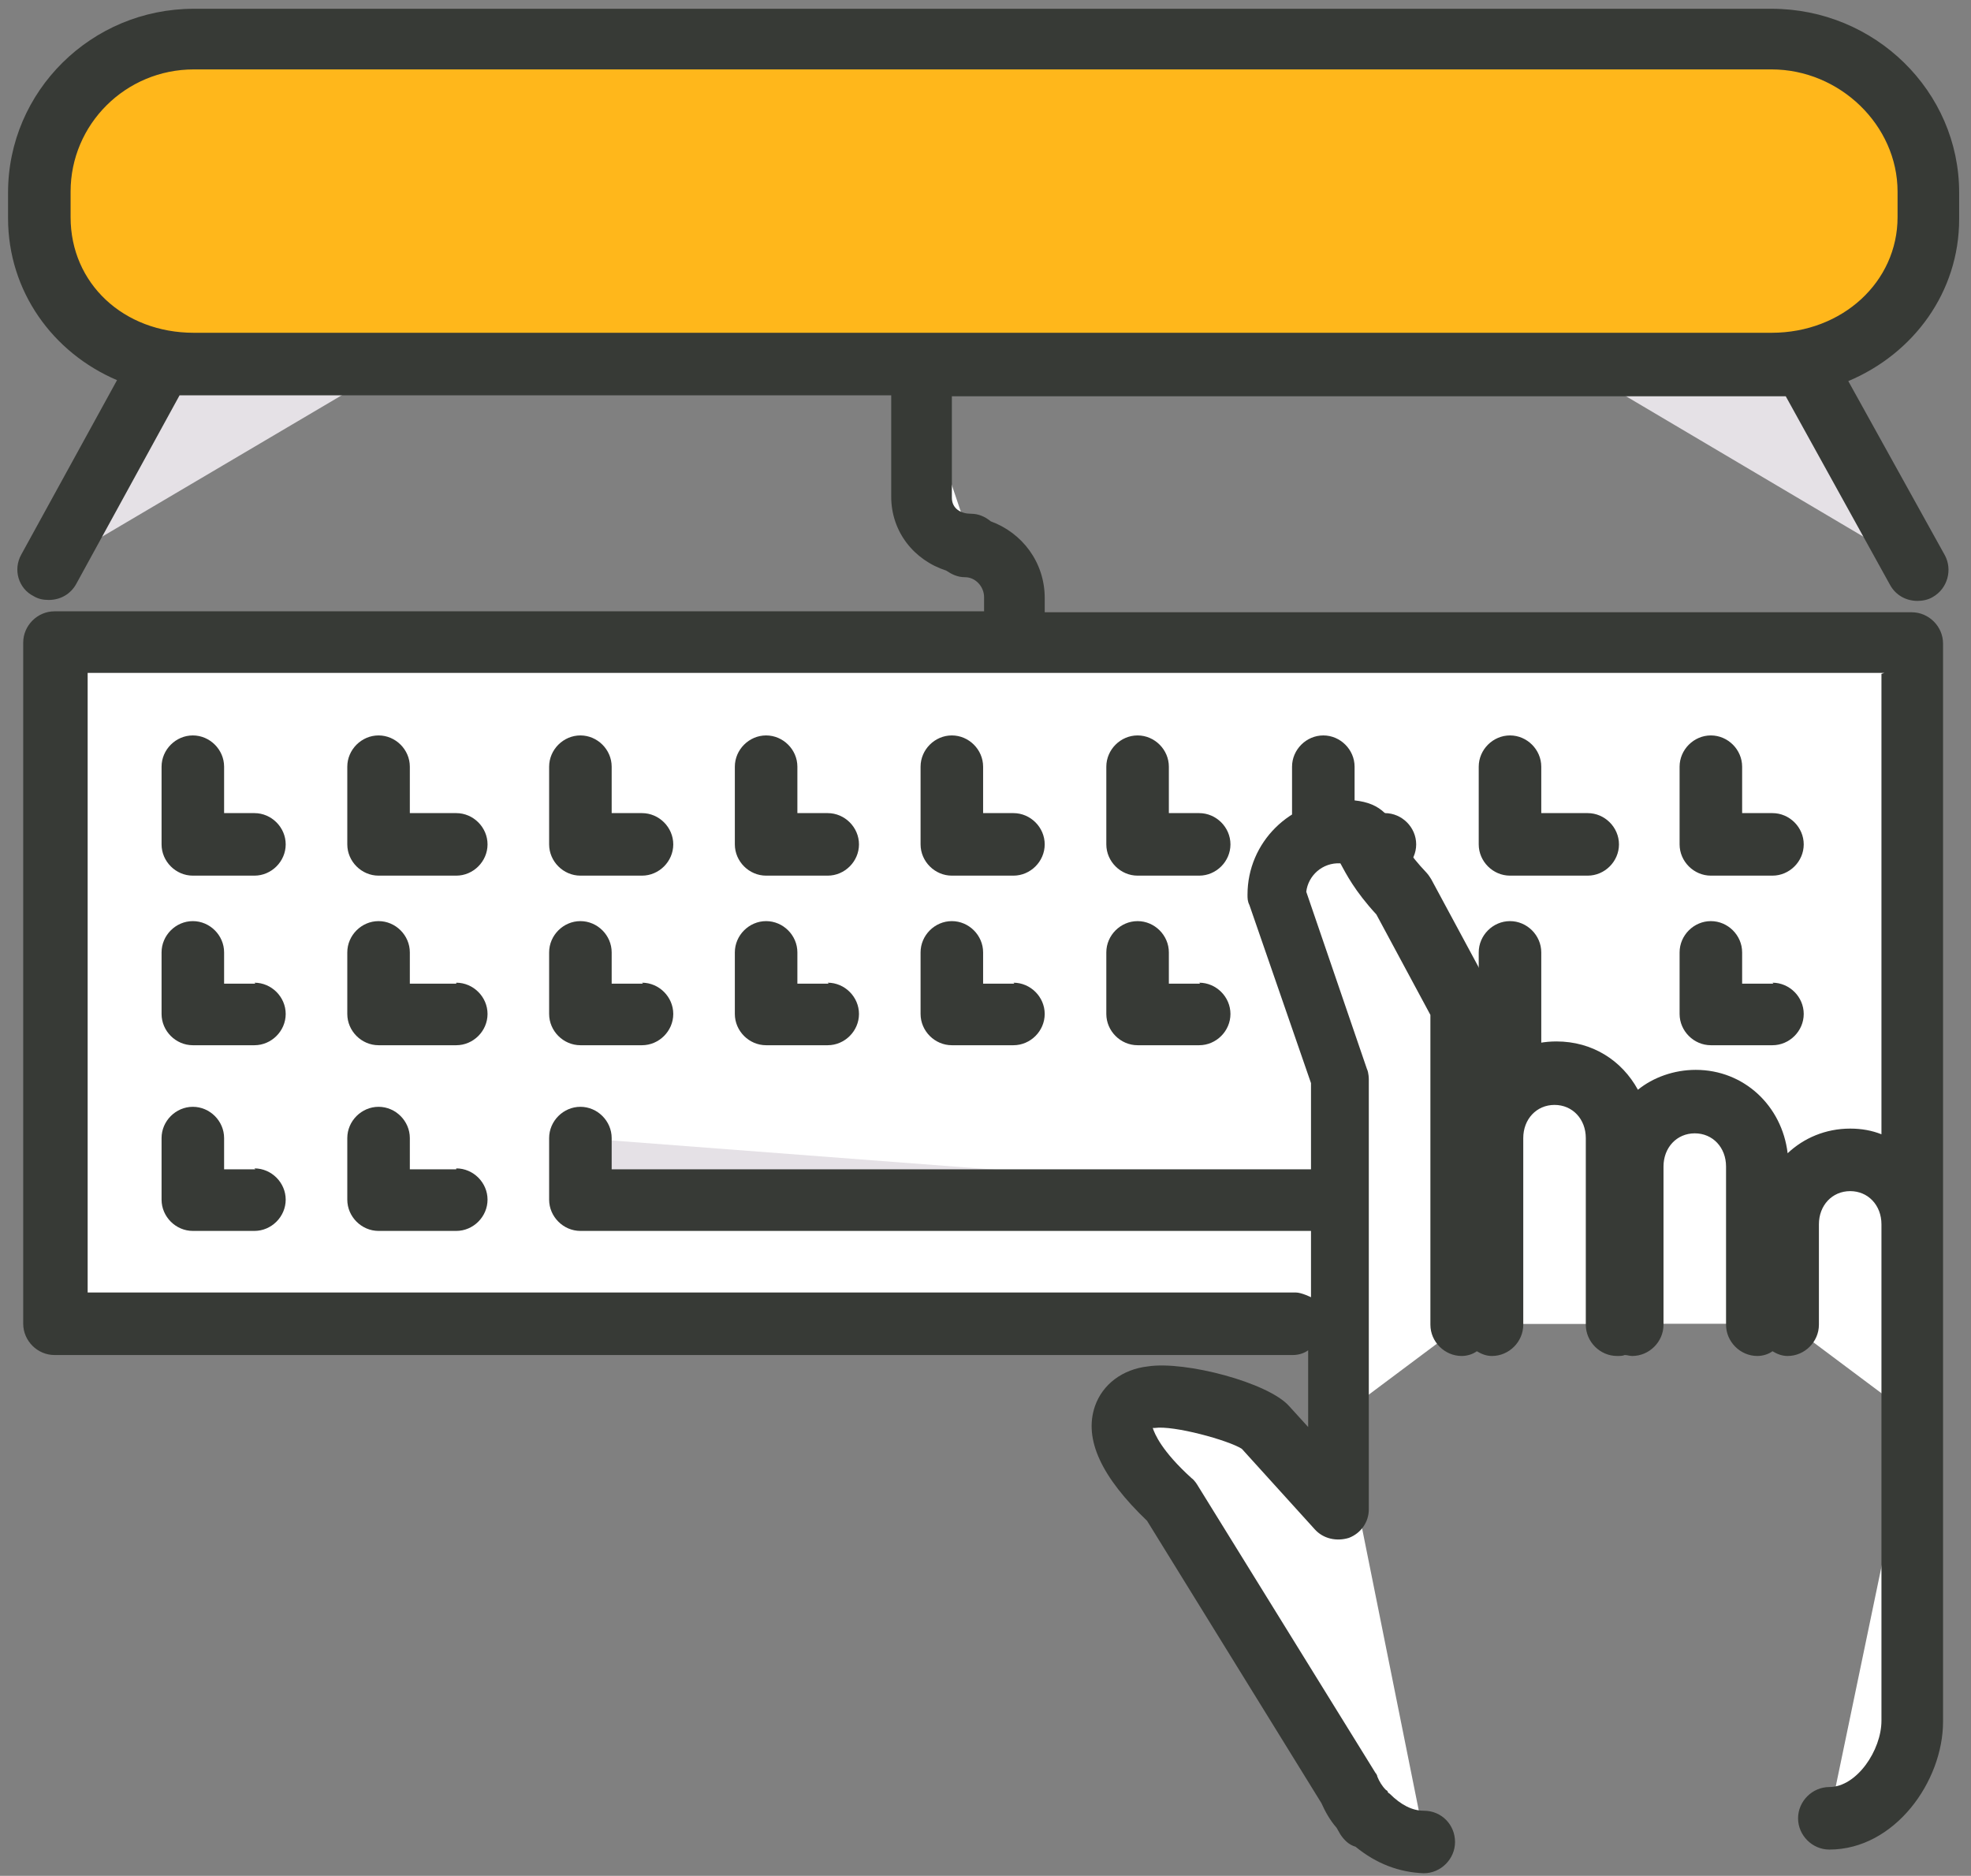 <svg width="104" height="99" viewBox="0 0 104 99" fill="none" xmlns="http://www.w3.org/2000/svg">
<rect x="0" y="0" width="104" height="99" fill="#808080" stroke="none"/>
<path d="M2.875 33.913V69.863H68.225H100.925V33.913H2.875Z" fill="white"/>
<path d="M13.475 42.913H11.825V40.463C11.825 39.563 11.075 38.813 10.175 38.813C9.275 38.813 8.525 39.563 8.525 40.463V44.563C8.525 45.463 9.275 46.213 10.175 46.213H13.425C14.325 46.213 15.075 45.463 15.075 44.563C15.075 43.663 14.325 42.913 13.425 42.913H13.475Z" fill="#373A36"/>
<path d="M13.475 51.913H11.825V50.263C11.825 49.363 11.075 48.613 10.175 48.613C9.275 48.613 8.525 49.363 8.525 50.263V53.513C8.525 54.413 9.275 55.163 10.175 55.163H13.425C14.325 55.163 15.075 54.413 15.075 53.513C15.075 52.613 14.325 51.863 13.425 51.863L13.475 51.913Z" fill="#373A36"/>
<path d="M13.475 61.713H11.825V60.063C11.825 59.163 11.075 58.413 10.175 58.413C9.275 58.413 8.525 59.163 8.525 60.063V63.313C8.525 64.213 9.275 64.963 10.175 64.963H13.425C14.325 64.963 15.075 64.213 15.075 63.313C15.075 62.413 14.325 61.663 13.425 61.663L13.475 61.713Z" fill="#373A36"/>
<path d="M24.075 42.913H21.625V40.463C21.625 39.563 20.875 38.813 19.975 38.813C19.075 38.813 18.325 39.563 18.325 40.463V44.563C18.325 45.463 19.075 46.213 19.975 46.213H24.075C24.975 46.213 25.725 45.463 25.725 44.563C25.725 43.663 24.975 42.913 24.075 42.913Z" fill="#373A36"/>
<path d="M24.075 51.913H21.625V50.263C21.625 49.363 20.875 48.613 19.975 48.613C19.075 48.613 18.325 49.363 18.325 50.263V53.513C18.325 54.413 19.075 55.163 19.975 55.163H24.075C24.975 55.163 25.725 54.413 25.725 53.513C25.725 52.613 24.975 51.863 24.075 51.863V51.913Z" fill="#373A36"/>
<path d="M24.075 61.713H21.625V60.063C21.625 59.163 20.875 58.413 19.975 58.413C19.075 58.413 18.325 59.163 18.325 60.063V63.313C18.325 64.213 19.075 64.963 19.975 64.963H24.075C24.975 64.963 25.725 64.213 25.725 63.313C25.725 62.413 24.975 61.663 24.075 61.663V61.713Z" fill="#373A36"/>
<path d="M33.925 42.913H32.275V40.463C32.275 39.563 31.525 38.813 30.625 38.813C29.725 38.813 28.975 39.563 28.975 40.463V44.563C28.975 45.463 29.725 46.213 30.625 46.213H33.875C34.775 46.213 35.525 45.463 35.525 44.563C35.525 43.663 34.775 42.913 33.875 42.913H33.925Z" fill="#373A36"/>
<path d="M33.925 51.913H32.275V50.263C32.275 49.363 31.525 48.613 30.625 48.613C29.725 48.613 28.975 49.363 28.975 50.263V53.513C28.975 54.413 29.725 55.163 30.625 55.163H33.875C34.775 55.163 35.525 54.413 35.525 53.513C35.525 52.613 34.775 51.863 33.875 51.863L33.925 51.913Z" fill="#373A36"/>
<path d="M30.625 60.063V63.363H73.925L30.625 60.063Z" fill="#E5E1E6"/>
<path d="M73.925 61.713H32.275V60.063C32.275 59.163 31.525 58.413 30.625 58.413C29.725 58.413 28.975 59.163 28.975 60.063V63.313C28.975 64.213 29.725 64.963 30.625 64.963H73.925C74.825 64.963 75.575 64.213 75.575 63.313C75.575 62.413 74.825 61.663 73.925 61.663V61.713Z" fill="#373A36"/>
<path d="M43.724 42.913H42.074V40.463C42.074 39.563 41.324 38.813 40.424 38.813C39.524 38.813 38.774 39.563 38.774 40.463V44.563C38.774 45.463 39.524 46.213 40.424 46.213H43.674C44.574 46.213 45.324 45.463 45.324 44.563C45.324 43.663 44.574 42.913 43.674 42.913H43.724Z" fill="#373A36"/>
<path d="M43.724 51.913H42.074V50.263C42.074 49.363 41.324 48.613 40.424 48.613C39.524 48.613 38.774 49.363 38.774 50.263V53.513C38.774 54.413 39.524 55.163 40.424 55.163H43.674C44.574 55.163 45.324 54.413 45.324 53.513C45.324 52.613 44.574 51.863 43.674 51.863L43.724 51.913Z" fill="#373A36"/>
<path d="M53.524 42.913H51.874V40.463C51.874 39.563 51.124 38.813 50.224 38.813C49.324 38.813 48.574 39.563 48.574 40.463V44.563C48.574 45.463 49.324 46.213 50.224 46.213H53.474C54.374 46.213 55.124 45.463 55.124 44.563C55.124 43.663 54.374 42.913 53.474 42.913H53.524Z" fill="#373A36"/>
<path d="M53.524 51.913H51.874V50.263C51.874 49.363 51.124 48.613 50.224 48.613C49.324 48.613 48.574 49.363 48.574 50.263V53.513C48.574 54.413 49.324 55.163 50.224 55.163H53.474C54.374 55.163 55.124 54.413 55.124 53.513C55.124 52.613 54.374 51.863 53.474 51.863L53.524 51.913Z" fill="#373A36"/>
<path d="M63.325 42.913H61.675V40.463C61.675 39.563 60.925 38.813 60.025 38.813C59.125 38.813 58.375 39.563 58.375 40.463V44.563C58.375 45.463 59.125 46.213 60.025 46.213H63.275C64.175 46.213 64.925 45.463 64.925 44.563C64.925 43.663 64.175 42.913 63.275 42.913H63.325Z" fill="#373A36"/>
<path d="M63.325 51.913H61.675V50.263C61.675 49.363 60.925 48.613 60.025 48.613C59.125 48.613 58.375 49.363 58.375 50.263V53.513C58.375 54.413 59.125 55.163 60.025 55.163H63.275C64.175 55.163 64.925 54.413 64.925 53.513C64.925 52.613 64.175 51.863 63.275 51.863L63.325 51.913Z" fill="#373A36"/>
<path d="M73.125 42.913H71.475V40.463C71.475 39.563 70.725 38.813 69.825 38.813C68.925 38.813 68.175 39.563 68.175 40.463V44.563C68.175 45.463 68.925 46.213 69.825 46.213H73.075C73.975 46.213 74.725 45.463 74.725 44.563C74.725 43.663 73.975 42.913 73.075 42.913H73.125Z" fill="#373A36"/>
<path d="M73.125 51.913H71.475V50.263C71.475 49.363 70.725 48.613 69.825 48.613C68.925 48.613 68.175 49.363 68.175 50.263V53.513C68.175 54.413 68.925 55.163 69.825 55.163H73.075C73.975 55.163 74.725 54.413 74.725 53.513C74.725 52.613 73.975 51.863 73.075 51.863L73.125 51.913Z" fill="#373A36"/>
<path d="M83.775 42.913H81.325V40.463C81.325 39.563 80.575 38.813 79.675 38.813C78.775 38.813 78.025 39.563 78.025 40.463V44.563C78.025 45.463 78.775 46.213 79.675 46.213H83.775C84.675 46.213 85.425 45.463 85.425 44.563C85.425 43.663 84.675 42.913 83.775 42.913Z" fill="#373A36"/>
<path d="M83.775 61.713H81.325V50.263C81.325 49.363 80.575 48.613 79.675 48.613C78.775 48.613 78.025 49.363 78.025 50.263V63.313C78.025 64.213 78.775 64.963 79.675 64.963H83.775C84.675 64.963 85.425 64.213 85.425 63.313C85.425 62.413 84.675 61.663 83.775 61.663V61.713Z" fill="#373A36"/>
<path d="M93.574 42.913H91.924V40.463C91.924 39.563 91.174 38.813 90.274 38.813C89.374 38.813 88.624 39.563 88.624 40.463V44.563C88.624 45.463 89.374 46.213 90.274 46.213H93.524C94.424 46.213 95.174 45.463 95.174 44.563C95.174 43.663 94.424 42.913 93.524 42.913H93.574Z" fill="#373A36"/>
<path d="M93.574 51.913H91.924V50.263C91.924 49.363 91.174 48.613 90.274 48.613C89.374 48.613 88.624 49.363 88.624 50.263V53.513C88.624 54.413 89.374 55.163 90.274 55.163H93.524C94.424 55.163 95.174 54.413 95.174 53.513C95.174 52.613 94.424 51.863 93.524 51.863L93.574 51.913Z" fill="#373A36"/>
<path d="M93.574 61.713H91.924V60.063C91.924 59.163 91.174 58.413 90.274 58.413C89.374 58.413 88.624 59.163 88.624 60.063V63.313C88.624 64.213 89.374 64.963 90.274 64.963H93.524C94.424 64.963 95.174 64.213 95.174 63.313C95.174 62.413 94.424 61.663 93.524 61.663L93.574 61.713Z" fill="#373A36"/>
<path d="M93.475 2.063H10.225C5.775 2.063 2.075 5.663 2.075 10.164V11.513C2.075 16.013 5.775 19.213 10.225 19.213H93.475C97.925 19.213 101.725 15.963 101.725 11.513V10.164C101.725 5.663 97.925 2.063 93.475 2.063Z" fill="#FFB71B"/>
<path d="M8.424 19.213L2.524 30.013L20.824 19.213H8.424Z" fill="#E5E1E6"/>
<path d="M95.225 19.213H82.925L101.175 30.013L95.225 19.213Z" fill="#E5E1E6"/>
<path d="M48.624 20.863V26.213C48.624 27.663 49.824 28.713 51.274 28.713L48.624 20.863Z" fill="white"/>
<path d="M50.875 28.813L53.525 33.913V31.513C53.525 30.063 52.325 28.813 50.875 28.813Z" fill="white"/>
<path d="M70.676 74.763V79.563L66.776 75.263C66.176 74.563 62.376 73.463 60.776 73.713C59.226 73.863 57.926 75.563 61.826 79.163L71.226 94.363C71.376 94.763 71.626 95.113 71.926 95.463L72.176 95.863V95.763C73.026 96.513 73.976 97.113 75.176 97.113L70.676 74.713V74.763Z" fill="white"/>
<path d="M96.524 95.963C98.974 95.963 100.924 93.263 100.924 90.813V74.763L96.524 95.913V95.963Z" fill="white"/>
<path d="M97.625 61.213C95.775 61.213 94.375 62.713 94.375 64.563V69.863L100.925 74.763V64.563C100.925 62.713 99.525 61.213 97.675 61.213H97.625Z" fill="white"/>
<path d="M89.475 58.113C87.625 58.113 86.225 59.613 86.225 61.463V69.813H92.775V61.463C92.775 59.613 91.375 58.113 89.525 58.113H89.475Z" fill="white"/>
<path d="M82.125 56.663C80.275 56.663 78.875 58.163 78.875 60.013V69.863H85.425V60.013C85.425 58.163 84.025 56.663 82.175 56.663H82.125Z" fill="white"/>
<path d="M74.074 47.213C71.524 44.563 72.674 43.863 70.824 43.863C68.974 43.863 67.374 45.363 67.374 47.213L70.674 56.863V74.763L77.224 69.863V53.063L74.074 47.213Z" fill="white"/>
<path d="M103.375 11.513V10.163C103.375 4.813 98.925 0.463 93.475 0.463H10.225C4.825 0.463 0.425 4.813 0.425 10.163V11.513C0.425 15.363 2.775 18.613 6.175 20.063L1.125 29.263C0.675 30.063 0.975 31.063 1.775 31.463C2.025 31.613 2.275 31.663 2.575 31.663C3.175 31.663 3.725 31.363 4.025 30.813L9.475 20.863H47.025V26.213C47.025 28.063 48.225 29.563 49.925 30.113C50.225 30.313 50.525 30.463 50.925 30.463C51.475 30.463 51.925 30.963 51.925 31.513V32.263H2.875C1.975 32.263 1.225 33.013 1.225 33.913V69.863C1.225 70.763 1.975 71.513 2.875 71.513H68.225C68.525 71.513 68.825 71.413 69.025 71.263V75.313L68.025 74.213C66.925 72.963 62.525 71.813 60.575 72.113C59.225 72.263 58.175 73.063 57.775 74.213C57.175 75.963 58.125 77.963 60.525 80.263L69.725 95.163C69.925 95.613 70.175 96.063 70.525 96.463L70.725 96.813C70.925 97.113 71.175 97.363 71.525 97.463C72.625 98.363 73.825 98.813 75.125 98.863C76.025 98.863 76.775 98.113 76.775 97.213C76.775 96.313 76.075 95.563 75.125 95.563C74.525 95.563 73.925 95.263 73.325 94.663C73.325 94.663 73.225 94.613 73.225 94.563C73.225 94.563 73.225 94.513 73.125 94.463C72.925 94.263 72.775 94.013 72.675 93.763C72.675 93.713 72.625 93.613 72.575 93.563L63.175 78.363C63.175 78.363 63.025 78.113 62.875 78.013C61.275 76.563 60.925 75.663 60.825 75.363H60.925C61.925 75.213 64.825 76.013 65.525 76.463L69.375 80.713C69.825 81.213 70.525 81.363 71.175 81.163C71.825 80.913 72.225 80.313 72.225 79.663V56.963C72.225 56.963 72.225 56.613 72.125 56.413L68.925 47.063C69.025 46.213 69.775 45.513 70.725 45.563C71.025 46.113 71.475 47.013 72.625 48.263L75.475 53.563V69.913C75.475 70.813 76.225 71.563 77.125 71.563C77.425 71.563 77.725 71.463 77.925 71.313C78.175 71.463 78.425 71.563 78.725 71.563C79.625 71.563 80.375 70.813 80.375 69.913V60.063C80.375 59.063 81.075 58.313 82.025 58.313C82.975 58.313 83.675 59.063 83.675 60.063V69.913C83.675 70.813 84.425 71.563 85.325 71.563C85.475 71.563 85.625 71.563 85.725 71.513C85.875 71.513 85.975 71.563 86.125 71.563C87.025 71.563 87.775 70.813 87.775 69.913V61.563C87.775 60.563 88.475 59.813 89.425 59.813C90.375 59.813 91.075 60.563 91.075 61.563V69.913C91.075 70.813 91.825 71.563 92.725 71.563C93.025 71.563 93.325 71.463 93.525 71.313C93.775 71.463 94.025 71.563 94.325 71.563C95.225 71.563 95.975 70.813 95.975 69.913V64.613C95.975 63.613 96.675 62.863 97.625 62.863C98.575 62.863 99.275 63.613 99.275 64.613V90.813C99.275 92.363 97.975 94.313 96.525 94.313C95.625 94.313 94.875 95.063 94.875 95.963C94.875 96.863 95.625 97.613 96.525 97.613C99.975 97.613 102.525 94.013 102.525 90.863V33.963C102.525 33.063 101.775 32.313 100.875 32.313H55.125V31.563C55.125 29.663 53.925 28.113 52.275 27.513C51.975 27.263 51.625 27.113 51.225 27.113C50.725 27.113 50.225 26.863 50.225 26.263V20.913H94.225L99.725 30.863C100.025 31.413 100.575 31.713 101.175 31.713C101.425 31.713 101.725 31.663 101.975 31.513C102.775 31.063 103.025 30.063 102.625 29.313L97.525 20.113C100.975 18.663 103.375 15.413 103.375 11.563V11.513ZM99.275 35.563V59.863C98.775 59.663 98.225 59.563 97.625 59.563C96.325 59.563 95.175 60.063 94.325 60.863C94.025 58.363 92.025 56.463 89.475 56.463C88.325 56.463 87.225 56.863 86.425 57.513C85.575 55.963 84.025 54.963 82.125 54.963C80.875 54.963 79.725 55.413 78.875 56.213V53.013C78.875 52.763 78.825 52.463 78.675 52.263L75.525 46.413C75.525 46.413 75.375 46.163 75.275 46.063C74.325 45.063 73.975 44.413 73.775 43.963C73.225 42.813 72.575 42.213 70.875 42.213C68.075 42.213 65.825 44.463 65.825 47.213C65.825 47.413 65.825 47.563 65.925 47.763L69.175 57.163V68.463C69.175 68.463 68.675 68.213 68.375 68.213H4.625V35.513H99.425L99.275 35.563ZM93.475 17.563H10.225C6.525 17.563 3.725 14.963 3.725 11.463V10.113C3.725 6.563 6.625 3.663 10.225 3.663H93.475C97.075 3.663 100.125 6.613 100.125 10.113V11.463C100.125 14.863 97.225 17.563 93.475 17.563Z" fill="#373A36"/>
</svg>
